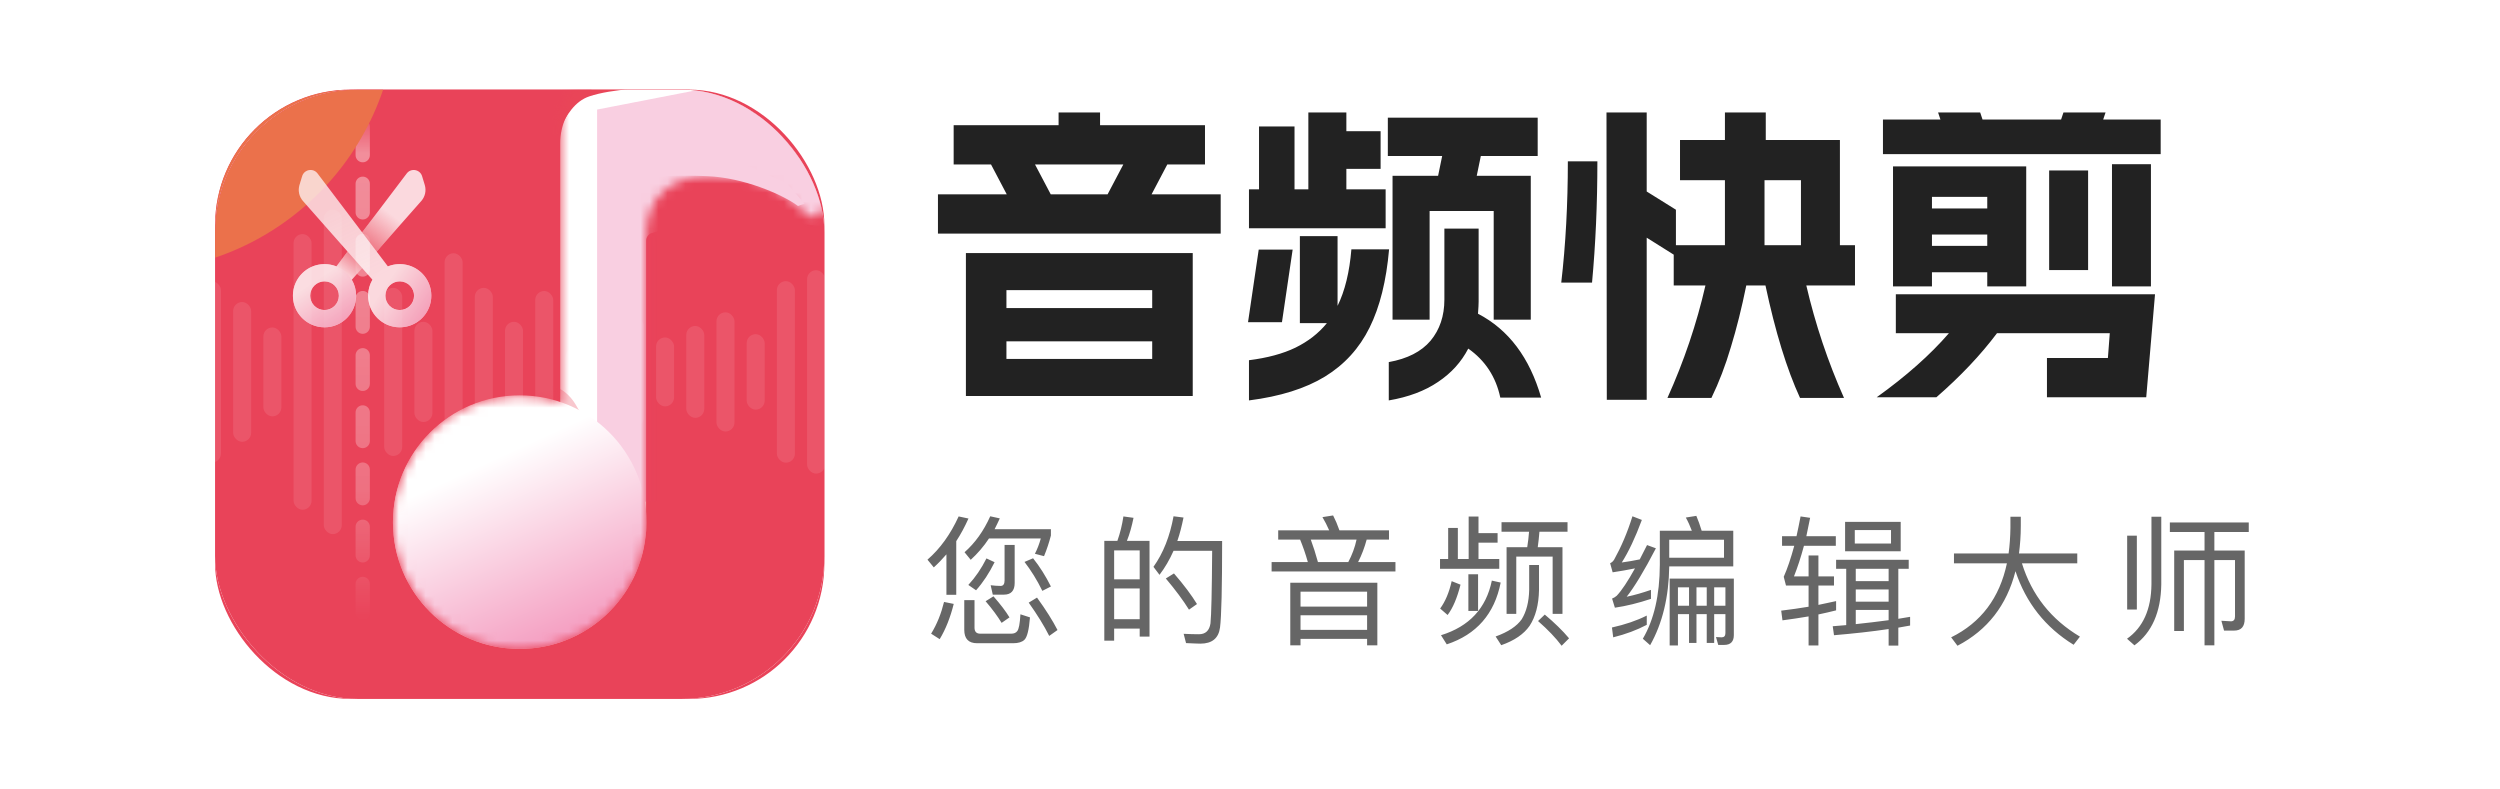 <svg width="279" height="88" viewBox="0 0 279 88" fill="none" xmlns="http://www.w3.org/2000/svg">
<g clip-path="url(#clip0_1665_2123)">
<rect x="24" y="10" width="68" height="68" rx="15.111" fill="white"/>
<g clip-path="url(#clip1_1665_2123)">
<rect width="68" height="68" transform="translate(24 10)" fill="white"/>
<g clip-path="url(#clip2_1665_2123)">
<rect width="68" height="68" transform="translate(24 10)" fill="#E94359"/>
<g filter="url(#filter0_f_1665_2123)">
<circle cx="14.438" cy="0.438" r="29.883" fill="#EB714B"/>
</g>
<g clip-path="url(#clip3_1665_2123)">
<rect x="24" y="10" width="68" height="68" rx="15.938" fill="white"/>
<g clip-path="url(#clip4_1665_2123)">
<rect width="68" height="68" transform="translate(24 10)" fill="#E94359"/>
<line opacity="0.4" x1="40.48" y1="68.357" x2="40.48" y2="12.843" stroke="url(#paint0_linear_1665_2123)" stroke-width="1.594" stroke-linecap="round" stroke-dasharray="3.19 3.19"/>
<rect opacity="0.1" x="22.649" y="31.39" width="2.008" height="20.229" rx="1.004" fill="white"/>
<rect opacity="0.1" x="26.02" y="33.707" width="2.008" height="15.596" rx="1.004" fill="white"/>
<rect opacity="0.1" x="29.392" y="36.546" width="2.008" height="9.918" rx="1.004" fill="white"/>
<rect opacity="0.1" x="32.763" y="26.126" width="2.008" height="30.758" rx="1.004" fill="white"/>
<rect opacity="0.1" x="36.134" y="23.403" width="2.008" height="36.203" rx="1.004" fill="white"/>
<rect opacity="0.1" x="42.877" y="32.125" width="2.008" height="18.759" rx="1.004" fill="white"/>
<rect opacity="0.1" x="46.248" y="35.915" width="2.008" height="11.179" rx="1.004" fill="white"/>
<rect opacity="0.1" x="49.619" y="28.264" width="2.008" height="26.481" rx="1.004" fill="white"/>
<rect opacity="0.1" x="52.99" y="32.125" width="2.008" height="18.759" rx="1.004" fill="white"/>
<rect opacity="0.1" x="56.361" y="35.915" width="2.008" height="11.179" rx="1.004" fill="white"/>
<rect opacity="0.1" x="59.732" y="32.476" width="2.008" height="18.058" rx="1.004" fill="white"/>
<rect opacity="0.1" x="63.103" y="38.862" width="2.008" height="5.284" rx="1.004" fill="white"/>
<rect opacity="0.1" x="66.475" y="37.294" width="2.008" height="8.421" rx="1.004" fill="white"/>
<rect opacity="0.1" x="69.846" y="35.403" width="2.008" height="12.203" rx="1.004" fill="white"/>
<rect opacity="0.1" x="73.217" y="37.661" width="2.008" height="7.688" rx="1.004" fill="white"/>
<rect opacity="0.1" x="76.588" y="36.379" width="2.008" height="10.251" rx="1.004" fill="white"/>
<rect opacity="0.1" x="79.959" y="34.855" width="2.008" height="13.3" rx="1.004" fill="white"/>
<rect opacity="0.1" x="83.33" y="37.294" width="2.008" height="8.421" rx="1.004" fill="white"/>
<rect opacity="0.1" x="86.701" y="31.377" width="2.008" height="20.256" rx="1.004" fill="white"/>
<rect opacity="0.1" x="90.072" y="30.158" width="2.008" height="22.694" rx="1.004" fill="white"/>
<g filter="url(#filter1_f_1665_2123)">
<circle cx="14.438" cy="0.438" r="29.883" fill="#EB714B"/>
</g>
<mask id="mask0_1665_2123" style="mask-type:alpha" maskUnits="userSpaceOnUse" x="43" y="-1" width="74" height="74">
<path d="M109.08 -0.704C112.932 -1.459 116.515 1.489 116.515 5.414V50.247H116.435C115.679 57.329 109.677 62.846 102.386 62.846C94.583 62.846 98.882 56.528 98.882 48.735C98.882 40.943 94.583 34.625 102.386 34.625C103.974 34.625 105.502 34.887 106.928 35.37V25.273C106.928 24.214 106.068 23.355 105.009 23.355H91.606C91.607 23.363 91.609 23.37 91.61 23.377C91.722 24.23 90.621 24.497 89.997 23.874C86.179 20.056 83.335 19.669 79.13 19.669C74.925 19.669 72.111 21.949 72.11 26.352V29.078L72.109 29.075V59.317H72.074C71.557 66.64 65.444 72.42 57.98 72.42C50.177 72.42 43.852 66.102 43.852 58.31C43.852 50.517 50.178 44.2 57.98 44.2C59.569 44.2 61.097 44.462 62.523 44.944V13.553C62.523 10.572 64.632 8.007 67.558 7.434L109.08 -0.704Z" fill="white"/>
</mask>
<g mask="url(#mask0_1665_2123)">
<path d="M91.559 21.903C91.642 22.351 91.635 23.168 91.621 23.52L90.883 21.193L88.478 16.352L83.971 12.423L78.307 10.566L69.654 10H75.863C79.814 10 82.304 10.216 86.011 12.271C91.559 15.345 91.455 21.343 91.559 21.903Z" fill="url(#paint1_linear_1665_2123)"/>
<path d="M117.482 18.418C116.905 15.793 114.71 13.833 112.036 13.556L70.023 9.199C66.012 8.783 62.522 11.929 62.522 15.962V44.944C61.097 44.462 59.569 44.2 57.98 44.2C50.177 44.2 43.852 50.517 43.852 58.31C43.852 66.102 50.177 72.42 57.98 72.42C65.444 72.42 71.556 66.64 72.074 59.318H72.109V26.87C72.109 26.469 72.372 26.116 72.756 26C77.589 24.545 82.673 24.119 87.681 24.75L106.26 27.09C106.692 27.144 107.092 27.344 107.396 27.656L114.896 35.37C113.471 34.887 111.943 34.625 110.354 34.625C102.551 34.625 96.225 40.942 96.225 48.735C96.225 56.528 102.551 62.845 110.354 62.845C117.646 62.845 123.648 57.329 124.403 50.247H124.483L117.482 18.418Z" fill="white"/>
<g opacity="0.3" filter="url(#filter2_f_1665_2123)">
<path d="M67.067 50.8C66.689 49.855 65.593 47.4 64.233 45.133C62.873 42.866 60.644 42.677 59.7 42.866L58 46.833L65.933 53.066L67.067 50.8Z" fill="#E94258"/>
</g>
<g opacity="0.25" filter="url(#filter3_f_1665_2123)">
<path d="M66.633 12.227V55.873L122.029 57.072L119.631 12.227L113.516 3.114L66.633 12.227Z" fill="#E73E88"/>
</g>
<circle cx="58.001" cy="58.271" r="14.149" fill="url(#paint2_linear_1665_2123)"/>
<path d="M77.395 9.691C72.256 9.691 68.227 9.937 65.778 10.752C64.144 11.295 63.212 12.853 62.468 14.406L62.139 15.092L56.788 13.581L58.677 3.758L80.21 1.114L91.384 13.92C90.629 13.794 84.648 9.691 77.395 9.691Z" fill="#E94558"/>
</g>
<g opacity="0.8">
<path d="M45.388 19.36C45.871 18.721 46.875 18.9 47.107 19.666L47.405 20.648C47.593 21.269 47.446 21.944 47.016 22.431L39.26 31.22C39.567 31.743 39.744 32.351 39.744 33.001C39.743 34.949 38.164 36.529 36.216 36.529C34.268 36.529 32.689 34.949 32.689 33.001C32.689 31.053 34.268 29.474 36.216 29.474C36.684 29.474 37.129 29.566 37.538 29.731L45.388 19.36ZM36.216 31.402C35.333 31.402 34.617 32.118 34.617 33.001C34.617 33.884 35.333 34.6 36.216 34.6C37.099 34.6 37.816 33.884 37.816 33.001C37.816 32.118 37.099 31.402 36.216 31.402Z" fill="white"/>
<path opacity="0.8" d="M45.389 19.36C45.872 18.722 46.875 18.901 47.108 19.668L47.405 20.649C47.593 21.27 47.446 21.945 47.017 22.432L38.365 32.237L37.089 30.326L45.389 19.36Z" fill="url(#paint3_linear_1665_2123)"/>
<path d="M35.438 19.36C34.955 18.721 33.953 18.901 33.72 19.666L33.422 20.648C33.234 21.269 33.381 21.944 33.811 22.431L41.566 31.22C41.259 31.743 41.083 32.351 41.083 33.001C41.083 34.949 42.662 36.529 44.61 36.529C46.558 36.529 48.137 34.949 48.137 33.001C48.137 31.053 46.558 29.474 44.61 29.474C44.143 29.474 43.697 29.565 43.29 29.73L35.438 19.36ZM44.61 31.402C45.493 31.402 46.209 32.118 46.209 33.001C46.209 33.884 45.493 34.6 44.61 34.6C43.727 34.6 43.01 33.884 43.01 33.001C43.01 32.118 43.727 31.402 44.61 31.402Z" fill="white"/>
<path opacity="0.1" d="M35.439 19.36C34.956 18.722 33.953 18.901 33.721 19.668L33.423 20.649C33.235 21.27 33.382 21.945 33.812 22.432L42.463 32.237L43.739 30.326L35.439 19.36Z" fill="url(#paint4_linear_1665_2123)"/>
<path opacity="0.7" d="M47.632 31.183C48.636 32.852 48.097 35.018 46.428 36.022C44.759 37.026 42.592 36.487 41.588 34.819C40.584 33.15 41.123 30.983 42.792 29.979C44.461 28.975 46.627 29.514 47.632 31.183ZM43.235 33.828C43.692 34.587 44.678 34.832 45.437 34.375C46.196 33.919 46.441 32.933 45.985 32.174C45.528 31.415 44.542 31.169 43.783 31.626C43.024 32.083 42.779 33.069 43.235 33.828Z" fill="url(#paint5_linear_1665_2123)"/>
<path opacity="0.7" d="M39.702 32.467C39.997 34.392 38.675 36.192 36.75 36.487C34.825 36.782 33.025 35.46 32.731 33.535C32.436 31.61 33.757 29.81 35.682 29.515C37.608 29.221 39.407 30.542 39.702 32.467ZM34.63 33.244C34.764 34.12 35.583 34.721 36.459 34.587C37.335 34.453 37.936 33.634 37.802 32.758C37.668 31.883 36.849 31.281 35.973 31.415C35.097 31.549 34.496 32.368 34.63 33.244Z" fill="url(#paint6_linear_1665_2123)"/>
</g>
</g>
<path d="M89.059 22.986C87.252 21.649 82.92 19.831 79.017 19.664C75.403 19.51 73.855 19.614 73.454 19.855V20.192C73.316 20.064 73.298 19.949 73.454 19.855V18.328H83.027L87.775 20.403L89.78 22.724L89.059 22.986Z" fill="#F9CFE1"/>
</g>
</g>
</g>
</g>
<g clip-path="url(#clip5_1665_2123)">
<path d="M133.109 44.196H107.795V28.244H133.109V44.196ZM104.675 21.687H112.353L110.6 18.357H106.428V13.974H118.138V12.081H122.766V13.974H134.477V18.357H130.269L128.516 21.687H136.23V26.07H104.675V21.687ZM128.586 40.059V38.096H112.318V40.059H128.586ZM128.586 34.379V32.381H112.318V34.379H128.586ZM117.262 21.687H123.608L125.361 18.357H115.509L117.262 21.687ZM139.385 40.2C141.442 39.942 143.172 39.475 144.574 38.797C146 38.096 147.169 37.184 148.08 36.062H145.065V26.351H149.272V34.134C150.09 32.474 150.605 30.371 150.815 27.823H155.022C154.718 31.329 153.994 34.239 152.848 36.553C151.703 38.867 150.044 40.69 147.87 42.023C145.696 43.355 142.868 44.243 139.385 44.687V40.2ZM140.472 27.858H144.259L143.066 35.957H139.28L140.472 27.858ZM139.385 21.126H140.507V14.114H144.469V21.126H146.012V12.081H150.254V14.64H154.076V18.847H150.254V21.126H154.637V25.474H139.385V21.126ZM154.882 13.133H171.606V17.41H165.26L164.804 19.619H170.835V35.677H166.697V23.546H159.545V35.677H155.408V19.619H160.492L160.947 17.41H154.882V13.133ZM154.987 40.41C157.067 40.036 158.622 39.241 159.65 38.026C160.679 36.787 161.193 35.256 161.193 33.433V25.509H165.015V33.678C165.015 33.959 164.991 34.403 164.944 35.011C168.357 36.787 170.706 39.907 171.992 44.372H167.434C166.943 42.058 165.751 40.234 163.858 38.902C163.086 40.398 161.964 41.637 160.492 42.619C159.019 43.624 157.184 44.313 154.987 44.687V40.41ZM200.882 44.407C199.409 41.205 198.124 37.021 197.025 31.855H194.886C194.372 34.379 193.799 36.67 193.168 38.727C192.561 40.784 191.836 42.677 190.995 44.407H186.086C187.933 40.316 189.347 36.132 190.328 31.855H186.787V28.419L183.772 26.526V44.617H179.319L179.284 12.501H183.772V21.372L187.033 23.405V27.367H192.502V20.11H187.489V15.622H192.502V12.431H197.06V15.622H205.334V27.367H207.017V31.855H201.583C202.588 36.179 203.99 40.363 205.79 44.407H200.882ZM174.236 31.54C174.726 27.309 174.972 22.798 174.972 18.006H178.268C178.268 22.751 178.069 27.262 177.671 31.54H174.236ZM200.987 27.367V20.11H196.92V27.367H200.987ZM211.26 18.567H226.126V31.96H221.778V30.382H215.607V31.96H211.26V18.567ZM209.437 44.337C212.732 41.976 215.42 39.592 217.501 37.184H211.575V32.837H240.5L239.519 44.337H228.44V39.954H235.241L235.452 37.184H222.865C221.042 39.615 218.786 41.999 216.098 44.337H209.437ZM210.138 13.343H216.554L216.133 12.081H220.831L221.252 13.343H230.017L230.438 12.081H235.136L234.715 13.343H241.132V17.2H210.138V13.343ZM221.778 27.437V26.175H215.607V27.437H221.778ZM221.778 23.265V21.968H215.607V23.265H221.778ZM228.685 19.023H233.032V30.137H228.685V19.023ZM235.697 18.322H240.045V31.96H235.697V18.322Z" fill="#222222"/>
</g>
<path opacity="0.6" d="M112.047 66.362H110.793L110.558 65.312C110.95 65.359 111.326 65.39 111.671 65.39C111.953 65.39 112.11 65.186 112.11 64.795V60.814H113.238V65.061C113.238 65.923 112.83 66.362 112.047 66.362ZM105.621 61.864C105.167 62.397 104.697 62.883 104.211 63.321L103.506 62.459C104.916 61.237 106.076 59.623 106.985 57.633L108.082 57.868C107.674 58.777 107.22 59.623 106.718 60.391V66.377H105.621V61.864ZM110.511 57.617L111.577 57.852C111.389 58.275 111.185 58.683 110.997 59.059H117.281V59.764C117.077 60.547 116.827 61.315 116.513 62.068L115.495 61.801C115.761 61.284 115.98 60.72 116.153 60.093H110.37C109.774 61.002 109.085 61.786 108.333 62.475L107.643 61.629C108.818 60.594 109.774 59.262 110.511 57.617ZM105.355 67.177L106.436 67.396C106.06 68.901 105.543 70.217 104.869 71.33L103.913 70.719C104.571 69.653 105.041 68.462 105.355 67.177ZM113.065 71.784H109.053C108.082 71.784 107.612 71.283 107.612 70.28V66.973H108.756V70.045C108.756 70.484 108.959 70.719 109.398 70.719H112.846C113.16 70.719 113.379 70.624 113.52 70.436C113.708 70.217 113.818 69.59 113.88 68.556L114.946 68.901C114.836 70.28 114.633 71.11 114.319 71.408C114.053 71.659 113.63 71.784 113.065 71.784ZM115.73 66.691C116.733 68.07 117.485 69.277 118.018 70.311L117.093 70.969C116.529 69.841 115.761 68.603 114.805 67.255L115.73 66.691ZM110.088 62.318L110.997 62.742C110.401 63.948 109.712 64.998 108.928 65.876L108.066 65.28C108.85 64.434 109.524 63.447 110.088 62.318ZM115.291 62.303C116.043 63.243 116.701 64.293 117.281 65.453L116.325 65.939C115.73 64.716 115.056 63.651 114.335 62.71L115.291 62.303ZM110.871 66.55C111.655 67.443 112.251 68.227 112.658 68.901L111.78 69.512C111.342 68.791 110.746 67.976 109.994 67.098L110.871 66.55ZM128.287 60.359V71.048H127.19V70.154H124.338V71.502H123.241V60.359H124.699C125.012 59.482 125.231 58.573 125.372 57.633L126.501 57.789C126.313 58.714 126.078 59.576 125.764 60.359H128.287ZM124.338 69.104H127.19V65.672H124.338V69.104ZM124.338 64.654H127.19V61.425H124.338V64.654ZM131.014 63.995C132.143 65.296 132.989 66.44 133.584 67.412L132.691 68.039C132.049 67.004 131.187 65.845 130.105 64.559L131.014 63.995ZM136.39 60.375C136.39 65.578 136.311 68.807 136.155 70.029C135.998 71.22 135.277 71.831 133.961 71.831C133.647 71.831 133.114 71.8 132.362 71.769L132.096 70.734C132.754 70.766 133.318 70.781 133.804 70.781C134.54 70.781 134.964 70.374 135.089 69.575C135.183 68.697 135.246 65.986 135.277 61.472H130.967C130.528 62.459 130.011 63.353 129.4 64.152L128.726 63.259C129.823 61.723 130.56 59.842 130.967 57.617L132.08 57.758C131.892 58.683 131.672 59.56 131.39 60.375H136.39ZM153.712 65.03V72.019H152.568V71.298H145.139V72.019H143.995V65.03H153.712ZM145.139 70.295H152.568V68.666H145.139V70.295ZM145.139 67.694H152.568V66.033H145.139V67.694ZM142.647 59.184H148.336C148.101 58.651 147.85 58.15 147.584 57.711L148.775 57.523C149.026 58.009 149.261 58.557 149.48 59.184H155.012V60.218H152.521C152.285 61.096 151.972 61.927 151.565 62.726H155.733V63.776H141.911V62.726H145.954C145.703 61.817 145.406 60.986 145.092 60.218H142.647V59.184ZM146.283 60.218C146.565 60.971 146.832 61.817 147.082 62.726H150.468C150.891 61.927 151.204 61.096 151.392 60.218H146.283ZM163.903 57.648H165V59.498H167.131V60.563H165V62.381H167.319V63.478H160.706V62.381H161.615V58.918H162.696V62.381H163.903V57.648ZM166.489 64.795L167.476 65.014C166.786 68.509 164.78 70.813 161.458 71.91L160.815 70.891C163.966 69.919 165.862 67.882 166.489 64.795ZM162.007 64.857L162.994 65.249C162.618 66.722 162.148 67.851 161.552 68.634L160.721 67.913C161.286 67.145 161.724 66.127 162.007 64.857ZM163.871 64.089H164.953V68.18H163.871V64.089ZM167.57 58.275H174.936V59.341H171.801C171.754 59.936 171.692 60.501 171.613 61.065H174.372V68.509H173.275V62.115H169.216V68.509H168.134V61.065H170.438C170.532 60.501 170.595 59.936 170.642 59.341H167.57V58.275ZM172.397 68.587C173.463 69.481 174.372 70.358 175.108 71.236L174.278 72.066C173.635 71.204 172.757 70.28 171.645 69.308L172.397 68.587ZM170.657 63.055H171.754V65.829C171.723 67.506 171.363 68.838 170.704 69.841C170.062 70.766 169.012 71.487 167.539 72.004L166.912 71.032C168.307 70.531 169.278 69.888 169.827 69.104C170.344 68.258 170.626 67.177 170.657 65.829V63.055ZM183.779 68.697V69.731C182.682 70.311 181.428 70.781 180.034 71.126L179.893 70.029C181.366 69.7 182.667 69.261 183.779 68.697ZM182.181 57.617L183.231 58.024C182.494 60.015 181.742 61.597 180.99 62.773C181.664 62.679 182.337 62.569 182.996 62.428C183.246 61.927 183.528 61.394 183.811 60.83L184.798 61.19C183.481 63.729 182.384 65.531 181.538 66.597C182.447 66.409 183.34 66.142 184.249 65.829V66.832C182.839 67.302 181.507 67.631 180.222 67.819L179.908 66.801C180.112 66.722 180.284 66.612 180.425 66.487C180.99 65.892 181.664 64.873 182.463 63.431C181.632 63.603 180.802 63.745 179.971 63.87L179.689 62.851C179.861 62.789 180.018 62.648 180.143 62.444C180.927 61.033 181.617 59.435 182.181 57.617ZM192.43 71.972H191.756L191.505 71.095L192.132 71.126C192.414 71.126 192.556 70.969 192.556 70.656V68.54H191.302V71.753H190.471V68.54H189.327V71.753H188.496V68.54H187.258V72.035H186.334V64.575H193.496V70.875C193.496 71.596 193.135 71.972 192.43 71.972ZM187.258 67.6H188.496V65.547H187.258V67.6ZM189.327 65.547V67.6H190.471V65.547H189.327ZM191.302 65.547V67.6H192.556V65.547H191.302ZM192.399 60.234H186.287V62.24H192.399V60.234ZM186.287 63.212C186.24 66.628 185.534 69.559 184.155 72.004L183.34 71.283C184.594 69.151 185.221 66.409 185.237 63.039V59.231H188.81C188.606 58.698 188.387 58.197 188.136 57.758L189.311 57.57C189.515 58.056 189.719 58.604 189.907 59.231H193.433V63.212H186.287ZM201.838 61.989H202.935V64.324H204.674V65.343H202.935V67.506C203.64 67.365 204.298 67.224 204.909 67.083V68.117C204.283 68.274 203.624 68.43 202.935 68.572V72.035H201.838V68.791C200.897 68.948 199.926 69.104 198.923 69.23L198.782 68.148C199.863 68.023 200.882 67.866 201.838 67.71V65.343H199.315L199.064 64.371C199.471 63.462 199.863 62.303 200.239 60.908H198.876V59.842H200.49C200.647 59.153 200.788 58.416 200.944 57.633L202.01 57.789C201.869 58.51 201.728 59.184 201.587 59.842H204.878V60.908H201.321C200.976 62.193 200.6 63.337 200.208 64.324H201.838V61.989ZM205.912 58.244H212.118V61.519H205.912V58.244ZM211.037 60.657V59.153H206.994V60.657H211.037ZM206.038 63.478H204.909V62.475H213.012V63.478H211.852V69.057C212.307 68.979 212.745 68.901 213.168 68.838V69.81L211.852 70.045V72.051H210.771V70.201C208.89 70.484 206.868 70.703 204.674 70.891L204.533 69.888L206.038 69.763V63.478ZM210.771 63.478H207.103V64.857H210.771V63.478ZM207.103 69.653C208.404 69.512 209.627 69.371 210.771 69.214V68.07H207.103V69.653ZM207.103 67.145H210.771V65.782H207.103V67.145ZM218.063 61.77H224.159C224.284 60.861 224.347 59.921 224.363 58.933V57.664H225.522V58.683C225.522 59.78 225.444 60.798 225.319 61.77H231.823V62.867H225.648C226.745 66.409 228.908 69.136 232.12 71.048L231.415 71.957C228.265 70.013 226.102 67.286 224.927 63.745C223.955 67.553 221.793 70.327 218.454 72.066L217.749 71.126C221.087 69.481 223.156 66.722 223.971 62.867H218.063V61.77ZM237.391 59.78H238.472V68.023H237.391V59.78ZM240.102 57.664H241.199V65.218C241.152 68.321 240.149 70.593 238.205 72.019L237.375 71.283C239.161 70.029 240.07 68.007 240.102 65.218V57.664ZM242.155 58.306H250.962V59.372H247.123V61.441H250.508V69.057C250.508 69.935 250.116 70.374 249.332 70.374H248.204L247.906 69.277L248.972 69.339C249.27 69.339 249.427 69.151 249.427 68.807V62.507H247.123V72.019H246.026V62.507H243.722V70.421H242.641V61.441H246.026V59.372H242.155V58.306Z" fill="black"/>
<defs>
<filter id="filter0_f_1665_2123" x="-45.461" y="-59.461" width="119.797" height="119.797" filterUnits="userSpaceOnUse" color-interpolation-filters="sRGB">
<feFlood flood-opacity="0" result="BackgroundImageFix"/>
<feBlend mode="normal" in="SourceGraphic" in2="BackgroundImageFix" result="shape"/>
<feGaussianBlur stdDeviation="15.008" result="effect1_foregroundBlur_1665_2123"/>
</filter>
<filter id="filter1_f_1665_2123" x="-45.461" y="-59.461" width="119.797" height="119.797" filterUnits="userSpaceOnUse" color-interpolation-filters="sRGB">
<feFlood flood-opacity="0" result="BackgroundImageFix"/>
<feBlend mode="normal" in="SourceGraphic" in2="BackgroundImageFix" result="shape"/>
<feGaussianBlur stdDeviation="15.008" result="effect1_foregroundBlur_1665_2123"/>
</filter>
<filter id="filter2_f_1665_2123" x="51.2" y="36.011" width="22.666" height="23.855" filterUnits="userSpaceOnUse" color-interpolation-filters="sRGB">
<feFlood flood-opacity="0" result="BackgroundImageFix"/>
<feBlend mode="normal" in="SourceGraphic" in2="BackgroundImageFix" result="shape"/>
<feGaussianBlur stdDeviation="3.4" result="effect1_foregroundBlur_1665_2123"/>
</filter>
<filter id="filter3_f_1665_2123" x="58.719" y="-4.8" width="71.224" height="69.785" filterUnits="userSpaceOnUse" color-interpolation-filters="sRGB">
<feFlood flood-opacity="0" result="BackgroundImageFix"/>
<feBlend mode="normal" in="SourceGraphic" in2="BackgroundImageFix" result="shape"/>
<feGaussianBlur stdDeviation="3.957" result="effect1_foregroundBlur_1665_2123"/>
</filter>
<linearGradient id="paint0_linear_1665_2123" x1="41.277" y1="12.046" x2="41.277" y2="69.154" gradientUnits="userSpaceOnUse">
<stop stop-color="white" stop-opacity="0"/>
<stop offset="0.089" stop-color="white"/>
<stop offset="0.745" stop-color="white" stop-opacity="0.607"/>
<stop offset="1" stop-color="white" stop-opacity="0"/>
</linearGradient>
<linearGradient id="paint1_linear_1665_2123" x1="80.642" y1="10" x2="91.602" y2="23.181" gradientUnits="userSpaceOnUse">
<stop stop-color="#FBDFEB"/>
<stop offset="1" stop-color="#F9CFE1"/>
</linearGradient>
<linearGradient id="paint2_linear_1665_2123" x1="50.207" y1="46.76" x2="61.957" y2="72.42" gradientUnits="userSpaceOnUse">
<stop offset="0.217" stop-color="white"/>
<stop offset="1" stop-color="#F49BBF"/>
</linearGradient>
<linearGradient id="paint3_linear_1665_2123" x1="47.836" y1="18.835" x2="37.724" y2="31.733" gradientUnits="userSpaceOnUse">
<stop offset="0.401" stop-color="#E94858" stop-opacity="0"/>
<stop offset="0.724" stop-color="#E94858"/>
<stop offset="0.927" stop-color="#E94858" stop-opacity="0"/>
</linearGradient>
<linearGradient id="paint4_linear_1665_2123" x1="38.048" y1="22.699" x2="42.161" y2="31.411" gradientUnits="userSpaceOnUse">
<stop stop-color="#E94B57"/>
<stop offset="1" stop-color="#E94957" stop-opacity="0"/>
</linearGradient>
<linearGradient id="paint5_linear_1665_2123" x1="41.467" y1="31.544" x2="47.273" y2="35.514" gradientUnits="userSpaceOnUse">
<stop offset="0.217" stop-color="white"/>
<stop offset="1" stop-color="#F49BBF"/>
</linearGradient>
<linearGradient id="paint6_linear_1665_2123" x1="33.862" y1="30.459" x2="37.725" y2="36.337" gradientUnits="userSpaceOnUse">
<stop offset="0.217" stop-color="white"/>
<stop offset="1" stop-color="#F49BBF"/>
</linearGradient>
<clipPath id="clip0_1665_2123">
<rect x="24" y="10" width="68" height="68" rx="15.111" fill="white"/>
</clipPath>
<clipPath id="clip1_1665_2123">
<rect width="68" height="68" fill="white" transform="translate(24 10)"/>
</clipPath>
<clipPath id="clip2_1665_2123">
<rect width="68" height="68" fill="white" transform="translate(24 10)"/>
</clipPath>
<clipPath id="clip3_1665_2123">
<rect x="24" y="10" width="68" height="68" rx="15.938" fill="white"/>
</clipPath>
<clipPath id="clip4_1665_2123">
<rect width="68" height="68" fill="white" transform="translate(24 10)"/>
</clipPath>
<clipPath id="clip5_1665_2123">
<rect width="154.852" height="40.904" fill="white" transform="translate(100 12.548)"/>
</clipPath>
</defs>
</svg>
